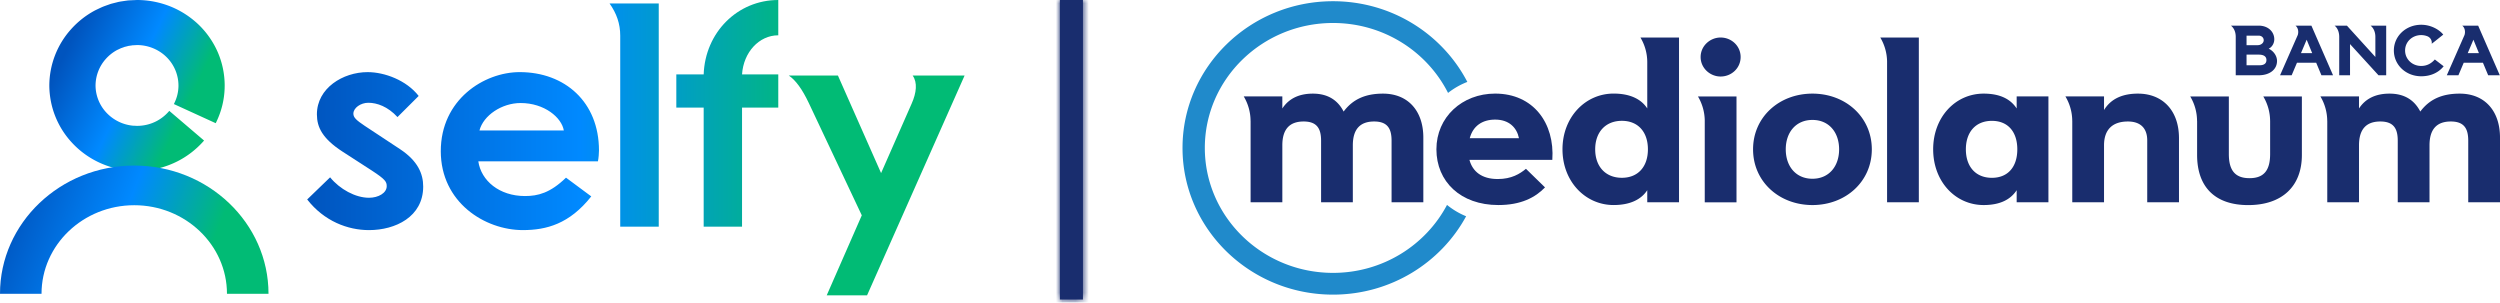 <svg width="380" height="46" fill="none" xmlns="http://www.w3.org/2000/svg"><path d="M279.545 22.7c0-2.59-1.547-4.471-4.054-4.471-2.512 0-4.056 1.881-4.056 4.47 0 2.587 1.544 4.471 4.056 4.471 2.507 0 4.054-1.884 4.054-4.47zm-13.079 0c0-4.894 3.956-8.47 9.025-8.47 5.064 0 9.025 3.576 9.025 8.47 0 4.892-3.961 8.468-9.025 8.468-5.069 0-9.025-3.576-9.025-8.469zm40.165 0c0-2.636-1.4-4.33-3.862-4.33s-3.957 1.694-3.957 4.33c0 2.634 1.495 4.327 3.957 4.327 2.462 0 3.862-1.693 3.862-4.328zm-12.79 0c0-4.894 3.376-8.47 7.672-8.47 2.512 0 4.101.844 5.021 2.258v-1.835h4.827v16.094h-4.827V28.91c-.92 1.411-2.509 2.257-5.021 2.257-4.296 0-7.672-3.576-7.672-8.469zm-104.794-8.048a7.334 7.334 0 011.039 3.744l.005.006v12.342h4.824v-8.658c0-2.4 1.062-3.62 3.236-3.62 2.025 0 2.654 1.08 2.654 2.916v9.362h4.825v-8.658c0-2.4 1.065-3.62 3.235-3.62 2.028 0 2.654 1.08 2.654 2.916v9.362h4.828v-9.832c0-4.048-2.318-6.681-6.131-6.681-2.654 0-4.586.842-5.984 2.726-.916-1.786-2.462-2.726-4.68-2.726-2.028 0-3.622.705-4.637 2.257v-1.836h-5.868zm57.477 12.372c-2.462 0-4.054-1.695-4.054-4.328 0-2.635 1.592-4.33 4.054-4.33 2.464 0 3.959 1.695 3.959 4.33 0 2.633-1.495 4.328-3.959 4.328zm3.864-21.32h-1.041a7.31 7.31 0 011.037 3.738v7.042c-.917-1.413-2.603-2.26-5.116-2.26-4.295 0-7.77 3.58-7.77 8.472 0 4.893 3.475 8.469 7.77 8.469 2.513 0 4.199-.848 5.116-2.257v1.835h4.827V5.703h-4.823zm11.146 5.926c1.641 0 3.042-1.27 3.042-2.962 0-1.693-1.401-2.966-3.042-2.966-1.594 0-3.039 1.273-3.039 2.966 0 1.692 1.445 2.963 3.039 2.963zm-2.403 3.029h-1.044a7.36 7.36 0 011.035 3.633v12.459h4.826V14.659h-4.817zm27.716-8.956h-1.045a7.322 7.322 0 011.033 3.587v21.453h4.828V5.703h-4.816zm38.131 8.527c-2.318 0-4.101.754-5.166 2.493v-2.07h-5.871a7.332 7.332 0 011.041 3.74l.003.01v12.343h4.827v-8.658c0-2.4 1.303-3.621 3.621-3.621 1.977 0 2.945 1.08 2.945 2.87v9.41h4.827v-9.74c0-4.284-2.559-6.776-6.227-6.776zm19.04.429a7.35 7.35 0 011.04 3.74l.002.003v5.01c0 2.446-.918 3.67-3.136 3.67-2.221 0-3.139-1.224-3.139-3.67v-8.753h-5.871a7.32 7.32 0 011.039 3.74l.007.008v5.145c0 4.8 2.654 7.622 7.77 7.622s8.155-2.822 8.155-7.622V14.66h-5.867zm8.682-.007a7.364 7.364 0 011.04 3.744l.005.006v12.342h4.824v-8.658c0-2.4 1.062-3.62 3.235-3.62 2.025 0 2.654 1.08 2.654 2.916v9.362h4.828v-8.658c0-2.4 1.062-3.62 3.233-3.62 2.028 0 2.654 1.08 2.654 2.916v9.362H380v-9.832c0-4.048-2.318-6.681-6.128-6.681-2.656 0-4.586.842-5.986 2.726-.919-1.786-2.463-2.726-4.681-2.726-2.027 0-3.621.705-4.636 2.257v-1.836H352.7zm-9.25-4.732c.659 0 1.048-.25 1.048-.796 0-.558-.44-.82-1.169-.82h-1.854V9.92h1.975zm-.279-3.053c.498 0 .913-.332.913-.75 0-.391-.305-.699-.769-.699h-1.84v1.449h1.696zm2.936 2.4c0 1.306-1.122 2.174-2.778 2.174h-3.498V5.607c0-.854-.342-1.413-.732-1.71h4.216c1.439 0 2.376.925 2.376 2.08 0 .57-.315 1.175-.852 1.424.756.356 1.268 1.106 1.268 1.866zm4.506-3.232l-.866 2.045h1.707l-.841-2.045zm-1.475 3.504l-.804 1.901h-1.765l2.691-6.117c.182-.582 0-1.176-.354-1.426h2.427l3.289 7.543h-1.766l-.794-1.901h-2.924zm13.563 1.901h-1.169l-4.327-4.738v4.739h-1.644V5.608c0-.855-.343-1.438-.707-1.71h1.878l4.324 4.762V5.608c0-.855-.352-1.415-.73-1.71h2.375v7.543zm8.735-1.367c-.744.928-1.914 1.52-3.411 1.52-2.329 0-4.158-1.723-4.158-3.92 0-2.185 1.829-3.909 4.158-3.909 1.51 0 2.777.772 3.35 1.497l-1.281 1.023-.474.367a1.055 1.055 0 00-.633-1.128l.061.024a2.64 2.64 0 00-1.023-.213c-1.378 0-2.451 1.033-2.451 2.339 0 1.318 1.073 2.351 2.451 2.351.949 0 1.595-.45 2.069-.984l1.342 1.033zm4.524-4.038l-.866 2.045h1.706l-.84-2.045zm-1.476 3.504l-.804 1.901h-1.765l2.692-6.117c.182-.582 0-1.176-.355-1.426h2.427l3.289 7.543h-1.766l-.793-1.901h-2.925z" fill="#192D6E"/><path d="M219.947 31.147c-3.236 6.127-9.786 10.33-17.328 10.33-10.745 0-19.485-8.522-19.485-18.993 0-10.471 8.74-18.99 19.485-18.99 7.664 0 14.309 4.336 17.485 10.63a11.21 11.21 0 012.931-1.671C219.261 5.183 211.53.186 202.619.186c-12.617 0-22.876 10.003-22.876 22.298 0 12.296 10.259 22.299 22.876 22.299 8.764 0 16.392-4.838 20.232-11.911a11.377 11.377 0 01-2.904-1.725z" fill="#208ACB"/><path d="M230.884 21.004c-.338-1.646-1.544-2.825-3.621-2.825-1.977 0-3.378.99-3.858 2.825h7.479zm-3.233 6.21c2.121 0 3.375-.803 4.295-1.555l2.895 2.824c-1.495 1.555-3.669 2.684-7.096 2.684-5.743 0-9.411-3.576-9.411-8.471 0-4.89 3.91-8.469 8.929-8.469 5.792 0 9.075 4.471 8.69 10.07h-12.6c.482 1.789 1.883 2.916 4.298 2.916z" fill="#192D6E"/><mask id="a" fill="#fff"><path d="M164.606 0h-3.502v45.53h3.502V0z"/></mask><path d="M164.606 0h-3.502v45.53h3.502V0z" fill="#192D6E"/><path d="M161.104 0v-300h-300V0h300zm3.502 0h300v-300h-300V0zm0 45.53v300h300v-300h-300zm-3.502 0h-300v300h300v-300zm0 254.47h3.502v-600h-3.502v600zM-135.394 0v45.53h600V0h-600zm300-254.47h-3.502v600h3.502v-600zm296.498 300V0h-600v45.53h600z" fill="#192D6E" mask="url(#a)"/><path d="M106.959 11.31h-4.158v5.05h4.158v18.094h5.831V16.359h5.508v-5.05h-5.508c.216-3.366 2.592-5.944 5.508-5.944V0c-6.21 0-11.123 4.945-11.339 11.31zM92.649.521c1.084 1.526 1.626 3.104 1.626 4.893v29.039h5.854V.522h-7.48zm-25.65 22.447c0 7.815 6.718 12.007 12.476 12.007 3.572 0 7.092-.932 10.397-5.123l-3.839-2.847c-2.399 2.329-4.265 2.794-6.238 2.794-3.892 0-6.664-2.328-7.091-5.278h18.181c.107-.466.16-1.294.16-1.656 0-7.349-5.171-11.903-12.05-11.903C73.558 10.963 67 15.155 67 22.97zm12.127-7.308c3.641 0 6.25 2.214 6.576 4.176H72.877c.598-2.314 3.423-4.176 6.249-4.176zM48.17 17.38c0 1.966.845 3.674 3.855 5.64l4.487 2.9c2.06 1.345 2.27 1.707 2.27 2.38 0 1.035-1.267 1.76-2.692 1.76-2.06 0-4.435-1.294-5.913-3.106l-3.485 3.364c2.587 3.312 6.177 4.658 9.398 4.658 4.013 0 8.236-2.018 8.236-6.624 0-1.915-.792-3.882-3.537-5.693l-5.333-3.52c-1.32-.88-1.742-1.293-1.742-1.862 0-.88 1.109-1.657 2.27-1.657 1.32 0 2.957.57 4.435 2.174l3.22-3.209c-1.847-2.38-5.173-3.622-7.76-3.622-3.749 0-7.709 2.432-7.709 6.417zm90.555-5.895c.747 1.044.587 2.61-.16 4.28l-4.64 10.545-6.559-14.825H119.9c1.013.678 2.026 2.036 3.039 4.176l8.053 17.07-5.333 12.164h6.133l14.826-33.41h-7.893z" fill="url(#paint0_linear_395_704)"/><path d="M33.137 8.019a13.09 13.09 0 00-2.887-4.213A13.473 13.473 0 0025.93.991 13.732 13.732 0 0020.828 0l-1.075.05a6.822 6.822 0 00-.335.023l-.459.065c-.097.016-.194.03-.292.044-.29.042-.59.086-.877.167l-.614.154c-.178.045-.362.091-.538.159L16.36.76c-.273.096-.556.195-.837.313-.355.163-.71.329-1.067.504a13.267 13.267 0 00-3.685 2.899A12.897 12.897 0 008.35 8.444a12.797 12.797 0 00-.852 4.553c.006 1.591.318 3.208.903 4.676a12.858 12.858 0 002.566 4.046 13.254 13.254 0 003.88 2.876 13.73 13.73 0 004.703 1.328c.421.025.843.045 1.288.06l.705-.018.08-.006a13.543 13.543 0 005.353-1.441 13.39 13.39 0 003.878-2.97l.165-.183-5.286-4.512-.164.183a6.4 6.4 0 01-1.837 1.407 6.366 6.366 0 01-2.445.673l-.46.019a12.36 12.36 0 00-.613-.03 6.376 6.376 0 01-4.047-1.99 6.092 6.092 0 01-1.644-4.121 6.115 6.115 0 011.55-4.025 6.293 6.293 0 011.73-1.37c.18-.082.359-.164.52-.244.093-.04.187-.071.282-.104.087-.03.174-.06.269-.098.053-.024.12-.039.19-.055l.35-.088c.096-.032.205-.046.321-.06.073-.01.146-.019.213-.031l.21-.035c.04-.004.08-.005.12-.006.034 0 .066-.002.096-.003.156-.007.312-.016.453-.026h.007c1.656 0 3.277.655 4.448 1.8a6.092 6.092 0 011.845 4.342v.059c0 .002.005.226-.042.653a5.963 5.963 0 01-.55 1.894l-.105.22 6.36 2.909.106-.222a12.62 12.62 0 001.248-5.065l.008-.448a12.815 12.815 0 00-1.015-4.972z" fill="url(#paint1_linear_395_704)"/><path d="M0 44.653h6.312c0-7.422 6.323-13.46 14.095-13.46S34.5 37.231 34.5 44.653h6.313c0-10.746-9.155-19.488-20.407-19.488S0 33.907 0 44.653z" fill="url(#paint2_linear_395_704)"/><defs><linearGradient id="paint0_linear_395_704" x1="46.693" y1="22.447" x2="146.619" y2="22.447" gradientUnits="userSpaceOnUse"><stop stop-color="#0054BE"/><stop offset=".415" stop-color="#0089FF"/><stop offset=".761" stop-color="#01BB75"/></linearGradient><linearGradient id="paint1_linear_395_704" x1="9.928" y1="7.974" x2="33.8" y2="19.532" gradientUnits="userSpaceOnUse"><stop stop-color="#0054BE"/><stop offset=".415" stop-color="#0089FF"/><stop offset=".761" stop-color="#01BB75"/></linearGradient><linearGradient id="paint2_linear_395_704" x1="1.49" y1="31.034" x2="39.461" y2="45.639" gradientUnits="userSpaceOnUse"><stop stop-color="#0054BE"/><stop offset=".415" stop-color="#0089FF"/><stop offset=".761" stop-color="#01BB75"/></linearGradient></defs></svg>